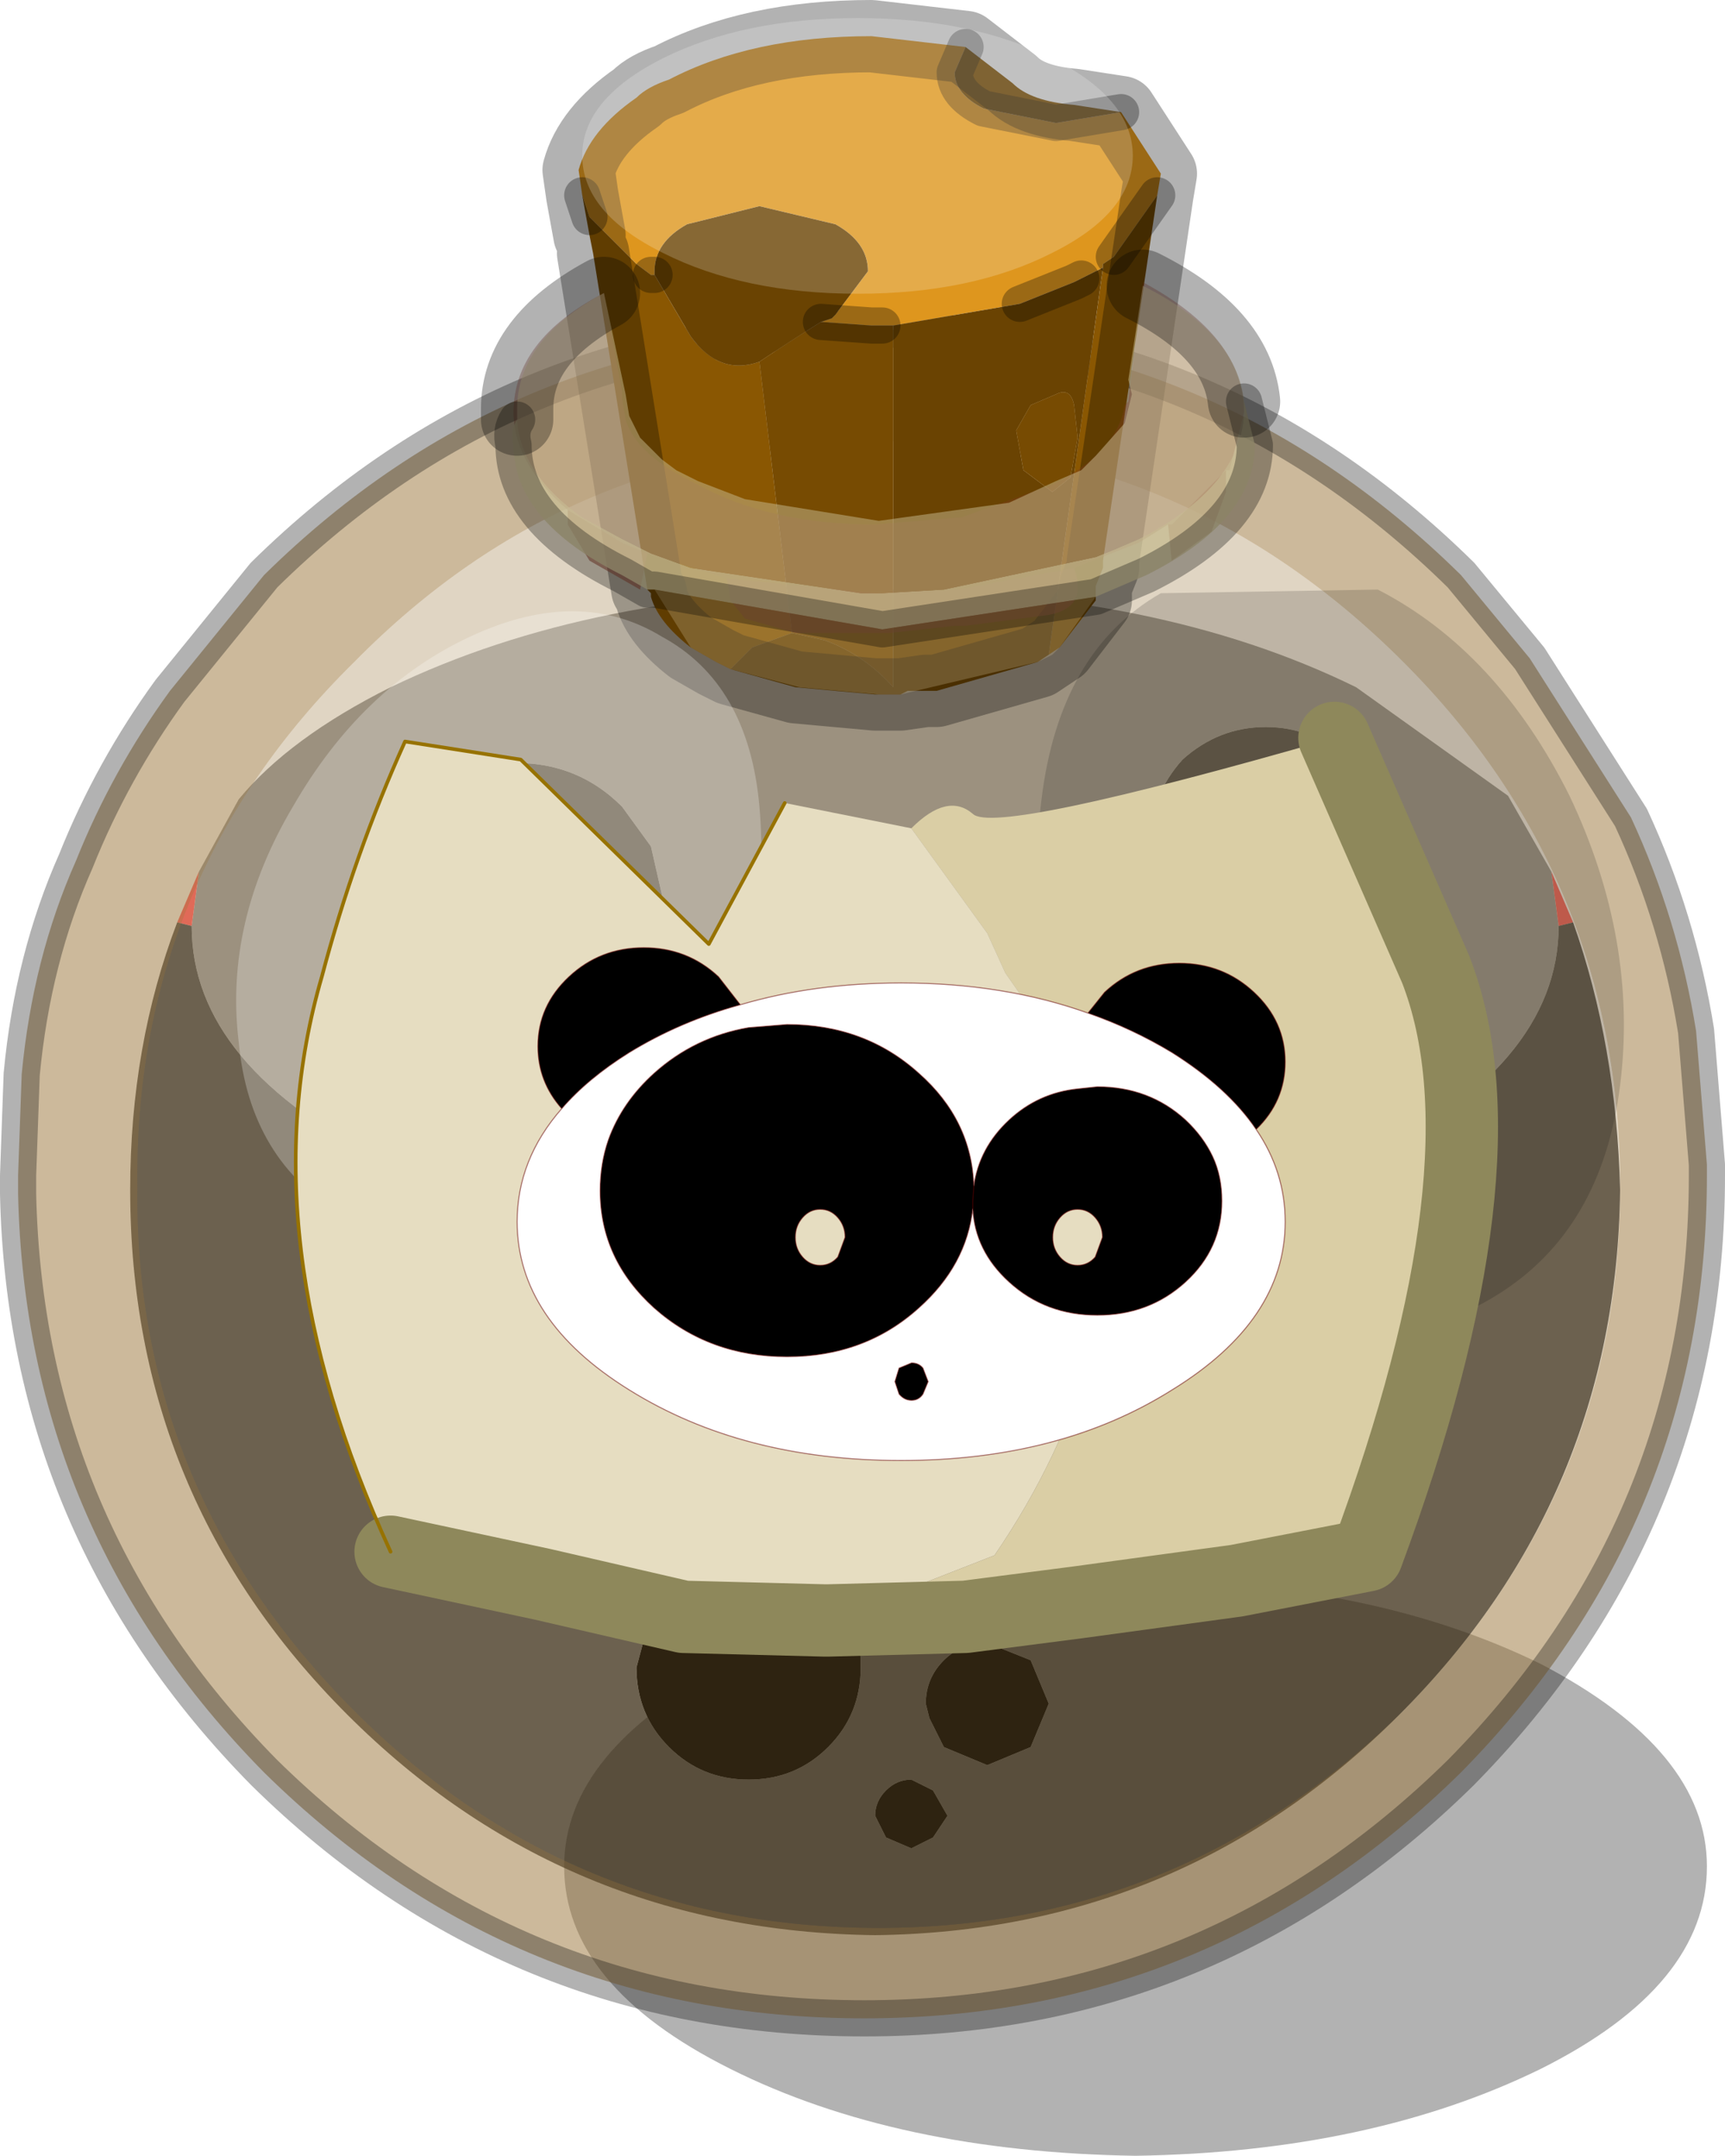 <?xml version="1.0"?>
<svg xmlns="http://www.w3.org/2000/svg" xmlns:xlink="http://www.w3.org/1999/xlink" width="23.85px" height="29.8px"><g transform="matrix(1, 0, 0, 1, -263.55, -184.95)"><use xlink:href="#object-0" width="23.85" height="29.8" transform="matrix(1, 0, 0, 1, 263.55, 184.95)"/><use xlink:href="#object-1" width="43.25" height="21.65" transform="matrix(0.176, 0, 0, 0.176, 271.6, 185.2)" filter="url(#filter-object-1)" style="mix-blend-mode: hard-light"/><use xlink:href="#object-3" width="19.2" height="19.45" transform="matrix(1, 0, 0, 1, 266.8, 188.4)"/><use xlink:href="#object-4" width="37" height="24.7" transform="matrix(0.287, 0, 0, 0.287, 270.7, 198.05)"/></g><defs><g transform="matrix(1, 0, 0, 1, -263.55, -184.95)" id="object-0"><path fill-rule="evenodd" fill="#9e9e9e" stroke="none" d="M266.3 197L266.85 196Q267.55 195.15 268.95 194.45Q271.75 193.1 275.65 193.1Q279.55 193.1 282.3 194.45L284.4 195.95L285 197L285.1 197.75Q285.1 199.7 282.3 201.05Q279.55 202.4 275.65 202.4Q271.75 202.4 268.95 201.05Q266.2 199.7 266.2 197.75L266.3 197M282.65 196.6Q282.65 195.95 282.2 195.45Q281.7 195 281.05 195Q280.4 195 279.9 195.45Q279.45 195.95 279.45 196.6L279.5 196.9Q279.55 197.35 279.9 197.5L280.2 197.6L281 197.7L282.15 197.5Q282.65 197.3 282.65 196.6M272.55 196.65L272.15 196.1Q271.5 195.45 270.55 195.5Q269.6 195.45 268.95 196.1Q268.3 196.8 268.3 197.75Q268.3 198.65 268.9 199L270.45 199.25L272.1 199L272.35 198.85Q272.8 198.45 272.8 197.75L272.55 196.65"/><path fill-rule="evenodd" fill="#ff6666" stroke="none" d="M285 197L285.3 197.7L285.1 197.75L285 197M266 197.7L266.3 197L266.2 197.75L266 197.7"/><path fill-rule="evenodd" fill="#595959" stroke="none" d="M285.3 197.7Q285.9 199.4 285.95 201.4Q285.9 205.65 282.9 208.65Q279.9 211.65 275.65 211.7Q271.35 211.65 268.35 208.65Q265.35 205.65 265.35 201.4Q265.35 199.4 266 197.7L266.2 197.75Q266.2 199.7 268.95 201.05Q271.75 202.4 275.65 202.4Q279.55 202.4 282.3 201.05Q285.1 199.7 285.1 197.75L285.3 197.7M282.65 196.6Q282.65 197.3 282.15 197.5L281 197.7L280.2 197.6L279.9 197.5Q279.55 197.35 279.5 196.9L279.45 196.6Q279.45 195.95 279.9 195.45Q280.4 195 281.05 195Q281.7 195 282.2 195.45Q282.65 195.95 282.65 196.6M272.55 196.65L272.8 197.75Q272.8 198.45 272.35 198.85L272.1 199L270.45 199.25L268.9 199Q268.3 198.65 268.3 197.75Q268.3 196.8 268.95 196.1Q269.6 195.45 270.55 195.5Q271.5 195.45 272.15 196.1L272.55 196.65M272.55 207.25L272.35 208Q272.35 208.65 272.8 209.1Q273.25 209.55 273.9 209.55Q274.55 209.55 275 209.1Q275.45 208.65 275.45 208L275.45 207.95Q275.45 207.35 275 206.9Q274.55 206.45 273.9 206.45Q273.25 206.45 272.8 206.9L272.6 207.2L272.55 207.15L272.55 207.25M275.65 210.05L275.8 210.35L276.15 210.5L276.45 210.35L276.65 210.05L276.45 209.7L276.15 209.55Q275.95 209.55 275.8 209.7Q275.65 209.85 275.65 210.05M277.8 207.9L277.3 207.7L277.2 207.7Q276.85 207.65 276.6 207.9Q276.35 208.15 276.35 208.5L276.4 208.7L276.6 209.1L277.2 209.35L277.8 209.1L278.05 208.5L277.8 207.9"/><path fill-rule="evenodd" fill="#000000" stroke="none" d="M272.6 207.2L272.8 206.9Q273.25 206.45 273.9 206.45Q274.55 206.45 275 206.9Q275.45 207.35 275.45 207.95L275.45 208Q275.45 208.65 275 209.1Q274.55 209.55 273.9 209.55Q273.25 209.55 272.8 209.1Q272.35 208.65 272.35 208L272.55 207.25L272.6 207.2M275.65 210.05Q275.65 209.85 275.8 209.7Q275.95 209.55 276.15 209.55L276.45 209.7L276.65 210.05L276.45 210.35L276.15 210.5L275.8 210.35L275.65 210.05M277.8 207.9L278.05 208.5L277.8 209.1L277.2 209.35L276.6 209.1L276.4 208.7L276.35 208.5Q276.35 208.15 276.6 207.9Q276.85 207.65 277.2 207.7L277.3 207.7L277.8 207.9"/><path fill-rule="evenodd" fill="#000000" fill-opacity="0.302" stroke="none" d="M287.15 210.75Q287.15 212.4 284.85 213.55Q282.5 214.7 279.25 214.75Q275.95 214.7 273.65 213.55Q271.35 212.4 271.35 210.75Q271.35 209.15 273.65 207.95Q275.95 206.8 279.25 206.8Q282.5 206.8 284.85 207.95Q287.15 209.15 287.15 210.75"/><path fill-rule="evenodd" fill="#997539" fill-opacity="0.502" stroke="none" d="M267.2 192.9Q270.65 189.5 275.5 189.5Q280.3 189.5 283.75 192.9L284.7 194.05L286.1 196.25Q286.75 197.65 287 199.2L287.15 201.05L287.15 201.2Q287.15 206 283.75 209.45Q280.3 212.85 275.5 212.85Q270.65 212.85 267.2 209.45Q263.9 206.1 263.8 201.45L263.8 201.2L263.85 199.8Q264 198.2 264.6 196.85Q265.1 195.6 265.9 194.5L267.2 192.9M275.7 191.05Q271.45 191.05 268.45 194.1Q265.4 197.1 265.45 201.35Q265.4 205.55 268.45 208.6Q271.45 211.6 275.7 211.6Q279.9 211.6 282.95 208.6Q285.95 205.55 285.95 201.35Q285.95 197.1 282.95 194.1Q279.9 191.05 275.7 191.05"/><path fill-rule="evenodd" fill="#997539" fill-opacity="0.302" stroke="none" d="M275.7 191.05Q279.9 191.05 282.95 194.1Q285.95 197.1 285.95 201.35Q285.95 205.55 282.95 208.6Q279.9 211.6 275.7 211.6Q271.45 211.6 268.45 208.6Q265.4 205.55 265.45 201.35Q265.4 197.1 268.45 194.1Q271.45 191.05 275.7 191.05"/><path fill="none" stroke="#000000" stroke-opacity="0.302" stroke-width="0.5" stroke-linecap="round" stroke-linejoin="round" d="M267.2 192.9L265.9 194.5Q265.1 195.6 264.6 196.85Q264 198.2 263.85 199.8L263.8 201.2L263.8 201.45Q263.9 206.1 267.2 209.45Q270.65 212.85 275.5 212.85Q280.3 212.85 283.75 209.45Q287.15 206 287.15 201.2L287.15 201.05L287 199.2Q286.75 197.65 286.1 196.25L284.7 194.05L283.75 192.9Q280.3 189.5 275.5 189.5Q270.65 189.5 267.2 192.9"/><path fill-rule="evenodd" fill="#de961e" stroke="none" d="M279.6 187.35L279.55 187.65L278.95 188.5L278.8 188.6L278.8 188.65L278.5 188.8L278.4 188.85L277.65 189.15L275.9 189.45L275.75 189.45L275.6 189.45L274.9 189.4L275.05 189.35L275.1 189.3L275.55 188.7Q275.55 188.3 275.1 188.05L274.05 187.8L273.05 188.05Q272.6 188.3 272.6 188.7L272.6 188.75L272.55 188.75L272.35 188.6L271.7 187.95L271.6 187.65L271.55 187.3Q271.7 186.75 272.35 186.3Q272.5 186.15 272.8 186.05Q273.95 185.45 275.6 185.45L276.9 185.6L276.75 185.95Q276.75 186.25 277.15 186.45L278.15 186.65L279.05 186.5L279.6 187.35"/><path fill-rule="evenodd" fill="#8a5702" stroke="none" d="M279.55 187.65L278.8 192.7L278.8 192.8L278.7 193.05L278.7 193.25L278.2 193.9L278.05 194L278.8 188.65L278.8 188.6L278.95 188.5L279.55 187.65M273.65 194.2L273.45 194.1L273.1 193.9Q272.65 193.55 272.55 193.2L272.55 193.15L272.5 193.1L271.75 188.45L271.7 188.2L271.6 187.65L271.7 187.95L272.35 188.6L272.55 188.75L272.6 188.75L273.1 189.6Q273.5 190.15 274.05 189.95L274.5 193.7L273.95 193.9L273.65 194.2M276.9 185.6L277.55 186.1Q277.8 186.35 278.4 186.4L279.05 186.5L278.15 186.65L277.15 186.45Q276.75 186.25 276.75 185.95L276.9 185.6"/><path fill-rule="evenodd" fill="#6a4302" stroke="none" d="M278.05 194L277.9 194.1L276.5 194.5L276.35 194.5L276.1 194.5L276 194.55L275.9 194.55L275.75 194.55L275.65 194.55L274.55 194.45L273.65 194.2L273.95 193.9L274.5 193.7L274.95 193.8Q275.5 194 275.9 194.45L275.9 189.45L277.65 189.15L278.4 188.85L278.5 188.8L278.8 188.65L278.05 194M274.9 189.4Q274.5 189.65 274.05 189.95Q273.5 190.15 273.1 189.6L272.6 188.75L272.6 188.7Q272.6 188.3 273.05 188.05L274.05 187.8L275.1 188.05Q275.55 188.3 275.55 188.7L275.1 189.3L275.05 189.35L274.9 189.4M278.15 190.4L277.8 190.55L277.6 190.9L277.7 191.45L278.1 191.75L278.35 191.55L278.45 191L278.4 190.55Q278.35 190.3 278.15 190.4"/><path fill-rule="evenodd" fill="#774b02" stroke="none" d="M275.75 189.45L275.9 189.45L275.9 194.45Q275.5 194 274.95 193.8L274.5 193.7L274.05 189.95Q274.5 189.65 274.9 189.4L275.6 189.45L275.75 189.45M278.15 190.4Q278.35 190.3 278.4 190.55L278.45 191L278.35 191.55L278.1 191.75L277.7 191.45L277.6 190.9L277.8 190.55L278.15 190.4"/><path fill="none" stroke="#000000" stroke-opacity="0.302" stroke-width="1" stroke-linecap="round" stroke-linejoin="round" d="M279.6 187.35L279.55 187.65L278.8 192.7L278.8 192.8L278.7 193.05L278.7 193.25L278.2 193.9L278.05 194L277.9 194.1L276.5 194.5L276.35 194.5L276 194.55L275.9 194.55L275.75 194.55L275.65 194.55L274.55 194.45L273.65 194.2L273.45 194.1L273.1 193.9Q272.65 193.55 272.55 193.2L272.55 193.15M272.5 193.1L271.75 188.45M271.7 188.2L271.6 187.65L271.55 187.3Q271.7 186.75 272.35 186.3Q272.5 186.15 272.8 186.05Q273.95 185.45 275.6 185.45L276.9 185.6L277.55 186.1Q277.8 186.35 278.4 186.4L279.05 186.5L279.6 187.35"/><path fill="none" stroke="#000000" stroke-opacity="0.302" stroke-width="0.5" stroke-linecap="round" stroke-linejoin="round" d="M276.9 185.6L276.75 185.95Q276.75 186.25 277.15 186.45L278.15 186.65L279.05 186.5M275.75 189.45L275.6 189.45L274.9 189.4M277.65 189.15L278.4 188.85L278.5 188.8M278.95 188.5L279.55 187.65M271.7 187.95L271.6 187.65M272.6 188.75L272.55 188.75"/></g><g transform="matrix(1, 0, 0, 1, 0, 0)" id="object-1"><use xlink:href="#object-2" width="43.25" height="21.65" transform="matrix(1, 0, 0, 1, 0, 0)"/></g><g transform="matrix(1, 0, 0, 1, 0, 0)" id="object-2"><path fill-rule="evenodd" fill="#ffffff" fill-opacity="0.196" stroke="none" d="M36.9 3.15Q43.25 6.35 43.25 10.8Q43.25 15.3 36.9 18.45Q30.6 21.65 21.65 21.65Q12.7 21.65 6.35 18.45Q0 15.3 0 10.8Q0 6.35 6.35 3.15Q12.7 0 21.65 0Q30.6 0 36.9 3.15"/></g><g transform="matrix(1, 0, 0, 1, -266.8, -188.4)" id="object-3"><path fill-rule="evenodd" fill="#ffffff" fill-opacity="0.251" stroke="none" d="M266.85 199.35Q266.65 197.7 267.6 196.1Q268.55 194.45 270.05 193.75Q271.55 193.05 272.7 193.75Q273.9 194.4 274.05 196.1Q274.2 197.8 273.5 199.65Q272.8 201.5 271.15 202Q269.55 202.45 268.3 201.75Q267 201 266.85 199.35"/><path fill-rule="evenodd" fill="#000000" fill-opacity="0.153" stroke="none" d="M279.6 193.15L282.6 193.1Q284.25 193.95 285.25 195.95Q286.2 197.95 285.95 199.95Q285.7 201.95 284.25 202.85Q282.8 203.75 281 203.2Q279.15 202.6 278.45 200.35Q277.7 198.05 277.95 196Q278.2 193.95 279.6 193.15"/><path fill-rule="evenodd" fill="#813925" fill-opacity="0.502" stroke="none" d="M280.5 191.45L280.5 191.75L280.3 192.3L279.75 192.7L279.7 192.2L279.75 192.2L280.5 191.45M278.4 192.8Q278.6 193.35 278.05 193.45L276.9 193.6L276.75 193.6L275.85 193.7L274.55 193.7L273.85 193.5L273.65 193.25L273.6 192.95L275.7 193.15L276.8 193.1L278.4 192.8M272.5 192.6L272.4 193.1L271.7 192.7L271.4 192.2L271.4 192L272.15 192.45L272.5 192.6"/><path fill-rule="evenodd" fill="#813a26" fill-opacity="0.302" stroke="none" d="M279.7 192.2L279.3 192.45L278.4 192.8L276.8 193.1L275.7 193.15L273.6 192.95L273.45 192.9L272.5 192.6L272.15 192.45L271.4 192Q270.65 191.35 270.65 190.65Q270.65 189.65 271.9 189L272.15 190.35L272.15 190.45L272.2 190.75Q272.35 191.25 273.2 191.65Q274.2 192.2 275.65 192.2L276.85 192.1L278.1 191.65Q279 191.2 279.1 190.55L279.15 190.5L279.35 188.85Q280.75 189.6 280.75 190.65L280.55 191.45L280.5 191.45L279.75 192.2L279.7 192.2"/><path fill-rule="evenodd" fill="#c7bb92" fill-opacity="0.502" stroke="none" d="M271.9 189L272.2 190.4L272.25 190.7L272.4 191L272.7 191.3L272.9 191.45L273.2 191.6L273.85 191.85L275.7 192.15L277.5 191.9L278.15 191.6L278.5 191.45L278.7 191.25L279.1 190.8L279.15 190.6L279.2 190.4L279.15 190.2L279.35 188.9Q280.65 189.55 280.75 190.5L280.75 190.6Q280.75 191.65 279.3 192.4L278.95 192.55L278.7 192.65L276.6 193.1L275.75 193.15L275.45 193.15L273.1 192.8L272.55 192.6L272.35 192.5L272.15 192.4L271.6 192.1Q270.75 191.5 270.7 190.75L270.7 190.6Q270.7 189.65 271.9 189"/><path fill-rule="evenodd" fill="#c7bb92" fill-opacity="0.8" stroke="none" d="M280.75 190.5L280.9 191.1Q280.9 192.15 279.4 192.9L278.7 193.2L275.75 193.65L272.6 193.1L272.5 193.1L272.15 192.9Q270.65 192.15 270.65 191.1Q270.6 190.9 270.7 190.75Q270.75 191.5 271.6 192.1L272.15 192.4L272.35 192.5L272.55 192.6L273.1 192.8L275.45 193.15L275.75 193.15L276.6 193.1L278.7 192.65L278.95 192.55L279.3 192.4Q280.75 191.65 280.75 190.6L280.75 190.5"/><path fill-rule="evenodd" fill="#c4b58f" fill-opacity="0.302" stroke="none" d="M278.7 193.2L278.2 193.9L278.1 194L277.9 194.1L276 194.55L275.9 194.55L275.75 194.55L275.7 194.55L274.6 194.45L273.65 194.2L273.45 194.1L273.1 193.9L272.6 193.1L275.75 193.65L278.7 193.2"/><path fill="none" stroke="#000000" stroke-opacity="0.302" stroke-width="1" stroke-linecap="round" stroke-linejoin="round" d="M279.35 188.9Q280.65 189.55 280.75 190.5M270.7 190.75L270.7 190.6Q270.7 189.65 271.9 189"/><path fill="none" stroke="#000000" stroke-opacity="0.302" stroke-width="0.5" stroke-linecap="round" stroke-linejoin="round" d="M280.75 190.5L280.9 191.1Q280.9 192.15 279.4 192.9L278.7 193.2L275.75 193.65L272.6 193.1L272.5 193.1L272.15 192.9Q270.65 192.15 270.65 191.1Q270.6 190.9 270.7 190.75"/><path fill-rule="evenodd" fill="#dacea5" stroke="none" d="M276.15 196.4Q276.65 195.9 277 196.2Q277.3 196.5 282 195.15L283.4 198.35Q284.45 201.05 282.45 206.45L280.65 206.8L278.45 207.1L276.9 207.3L275 207.35L277.3 206.45Q279.15 203.75 279 200.5L278.35 199.8Q277.9 199.35 277.8 198.9L277.45 198.4L277.2 197.85L276.15 196.4"/><path fill-rule="evenodd" fill="#cecbb3" stroke="none" d="M275 207.35L274.95 207.35L275 207.35"/><path fill-rule="evenodd" fill="#e6ddc1" stroke="none" d="M274.95 207.35L273 207.3L271.05 206.85L268.95 206.4Q266.95 202.05 268 198.45Q268.45 196.75 269.15 195.2L270.75 195.45L273.35 198L274.4 196.05L276.15 196.4L277.2 197.85L277.45 198.4L277.8 198.9Q277.9 199.35 278.35 199.8L279 200.5Q279.15 203.75 277.3 206.45L275 207.35L274.95 207.35"/><path fill-rule="evenodd" fill="#c5c1a5" stroke="none" d="M275 207.35L274.95 207.35L275 207.35"/><path fill="none" stroke="#8e885b" stroke-width="1" stroke-linecap="round" stroke-linejoin="round" d="M282 195.15L283.4 198.35Q284.45 201.05 282.45 206.45L280.65 206.8L278.45 207.1L276.9 207.3L275 207.35L274.95 207.35L273 207.3L271.05 206.85L268.95 206.4"/><path fill="none" stroke="#977200" stroke-width="0.05" stroke-linecap="round" stroke-linejoin="round" d="M268.95 206.4Q266.95 202.05 268 198.45Q268.45 196.75 269.15 195.2L270.75 195.45L273.35 198L274.4 196.05"/></g><g transform="matrix(1, 0, 0, 1, 0, 0)" id="object-4"><use xlink:href="#object-5" width="37" height="24.7" transform="matrix(1, 0, 0, 1, 0, 0)"/></g><g transform="matrix(1, 0, 0, 1, 0, 0)" id="object-5"><path fill-rule="evenodd" fill="#000000" stroke="none" d="M10.75 2.75Q7.85 3.55 5.4 5.05Q3.4 6.3 2.15 7.75Q1 6.45 1 4.75Q1 2.8 2.5 1.4Q4 0 6.1 0Q8.2 0 9.7 1.4L10.75 2.75M35.6 8.75Q34.25 6.75 31.55 5.05Q29.65 3.9 27.5 3.15L28.3 2.15Q29.8 0.75 31.9 0.75Q34 0.75 35.5 2.15Q37 3.55 37 5.5Q37 7.4 35.6 8.75M4 11.7Q4 10.4 4.4 9.25Q5.05 7.45 6.6 6.05Q8.55 4.3 11.15 3.85L13 3.7Q16.75 3.7 19.35 6.05Q21.9 8.3 22 11.5Q22.25 9.65 23.7 8.3Q25.1 7 27 6.8L27.95 6.7Q30.45 6.7 32.2 8.3Q33.05 9.1 33.5 10.05Q33.95 11 33.95 12.2Q33.95 14.5 32.2 16.1Q30.45 17.7 27.95 17.7Q25.45 17.7 23.7 16.1Q22.05 14.6 21.95 12.55Q21.65 15.3 19.35 17.35Q16.75 19.7 13 19.7Q9.25 19.7 6.6 17.35Q4 15 4 11.7M28.2 13.95Q28.2 13.4 27.85 13Q27.5 12.6 27 12.6Q26.5 12.6 26.15 13Q25.8 13.4 25.8 13.95Q25.8 14.5 26.15 14.9Q26.5 15.3 27 15.3Q27.5 15.3 27.85 14.9L28.2 13.95M15.8 13.95Q15.8 13.4 15.45 13Q15.1 12.6 14.6 12.6Q14.1 12.6 13.75 13Q13.4 13.4 13.4 13.95Q13.4 14.5 13.75 14.9Q14.1 15.3 14.6 15.3Q15.1 15.3 15.45 14.9L15.8 13.95M22 11.5L21.95 12.2L21.95 12.55L21.95 12.2L22 11.5M18.4 20.25L19 20Q19.35 20 19.55 20.25L19.8 20.9L19.55 21.5Q19.35 21.8 19 21.8Q18.65 21.8 18.4 21.5L18.2 20.9L18.4 20.25"/><path fill-rule="evenodd" fill="#ffffff" stroke="none" d="M2.15 7.75Q3.4 6.3 5.4 5.05Q7.85 3.55 10.75 2.75Q14.3 1.7 18.5 1.7Q23.45 1.7 27.5 3.15Q29.65 3.9 31.55 5.05Q34.25 6.75 35.6 8.75Q37 10.8 37 13.2Q37 17.95 31.55 21.3Q26.15 24.7 18.5 24.7Q10.85 24.7 5.4 21.3Q0 17.95 0 13.2Q0 10.2 2.15 7.75M4 11.7Q4 15 6.6 17.35Q9.25 19.7 13 19.7Q16.75 19.7 19.35 17.35Q21.65 15.3 21.95 12.55Q22.05 14.6 23.7 16.1Q25.45 17.7 27.95 17.7Q30.45 17.7 32.2 16.1Q33.95 14.5 33.95 12.2Q33.95 11 33.5 10.05Q33.05 9.1 32.2 8.3Q30.45 6.7 27.95 6.7L27 6.8Q25.1 7 23.7 8.3Q22.25 9.65 22 11.5Q21.9 8.3 19.35 6.05Q16.75 3.7 13 3.7L11.15 3.85Q8.55 4.3 6.6 6.05Q5.05 7.45 4.4 9.25Q4 10.4 4 11.7M18.4 20.25L18.2 20.9L18.4 21.5Q18.65 21.8 19 21.8Q19.35 21.8 19.55 21.5L19.8 20.9L19.55 20.25Q19.35 20 19 20L18.4 20.25"/><path fill="none" stroke="#660000" stroke-opacity="0.529" stroke-width="0.05" stroke-linecap="round" stroke-linejoin="round" d="M2.15 7.75Q3.4 6.3 5.4 5.05Q7.85 3.55 10.75 2.75L9.7 1.4Q8.2 0 6.1 0Q4 0 2.5 1.4Q1 2.8 1 4.75Q1 6.45 2.15 7.75Q0 10.2 0 13.2Q0 17.95 5.4 21.3Q10.85 24.7 18.5 24.7Q26.15 24.7 31.55 21.3Q37 17.95 37 13.2Q37 10.8 35.6 8.75Q34.25 6.75 31.55 5.05Q29.65 3.9 27.5 3.15Q23.45 1.7 18.5 1.7Q14.3 1.7 10.75 2.75M4 11.7Q4 10.4 4.4 9.25Q5.05 7.45 6.6 6.05Q8.55 4.3 11.15 3.85L13 3.7Q16.75 3.7 19.35 6.05Q21.9 8.3 22 11.5Q22.25 9.65 23.7 8.3Q25.1 7 27 6.8L27.95 6.7Q30.45 6.7 32.2 8.3Q33.05 9.1 33.5 10.05Q33.95 11 33.95 12.2Q33.95 14.5 32.2 16.1Q30.45 17.7 27.95 17.7Q25.45 17.7 23.7 16.1Q22.05 14.6 21.95 12.55Q21.65 15.3 19.35 17.35Q16.75 19.7 13 19.7Q9.25 19.7 6.6 17.35Q4 15 4 11.7M35.6 8.75Q37 7.4 37 5.5Q37 3.55 35.5 2.15Q34 0.75 31.9 0.75Q29.8 0.75 28.3 2.15L27.5 3.15M28.2 13.95L27.85 14.9Q27.5 15.3 27 15.3Q26.5 15.3 26.15 14.9Q25.8 14.5 25.8 13.95Q25.8 13.4 26.15 13Q26.5 12.6 27 12.6Q27.5 12.6 27.85 13Q28.2 13.4 28.2 13.95M15.8 13.95L15.45 14.9Q15.1 15.3 14.6 15.3Q14.1 15.3 13.75 14.9Q13.4 14.5 13.4 13.95Q13.4 13.4 13.75 13Q14.1 12.6 14.6 12.6Q15.1 12.6 15.45 13Q15.8 13.4 15.8 13.95M21.95 12.55L21.95 12.2L22 11.5M18.4 20.25L19 20Q19.35 20 19.55 20.25L19.8 20.9L19.55 21.5Q19.35 21.8 19 21.8Q18.65 21.8 18.4 21.5L18.2 20.9L18.4 20.25"/></g></defs><filter id="filter-object-1" filterUnits="userSpaceOnUse"><feConvolveMatrix in="SourceGraphic" result="filter1" id="filter1" order="7 7" divisor="49" kernelMatrix="1 1 1 1 1 1 1 1 1 1 1 1 1 1 1 1 1 1 1 1 1 1 1 1 1 1 1 1 1 1 1 1 1 1 1 1 1 1 1 1 1 1 1 1 1 1 1 1 1"/></filter></svg>
